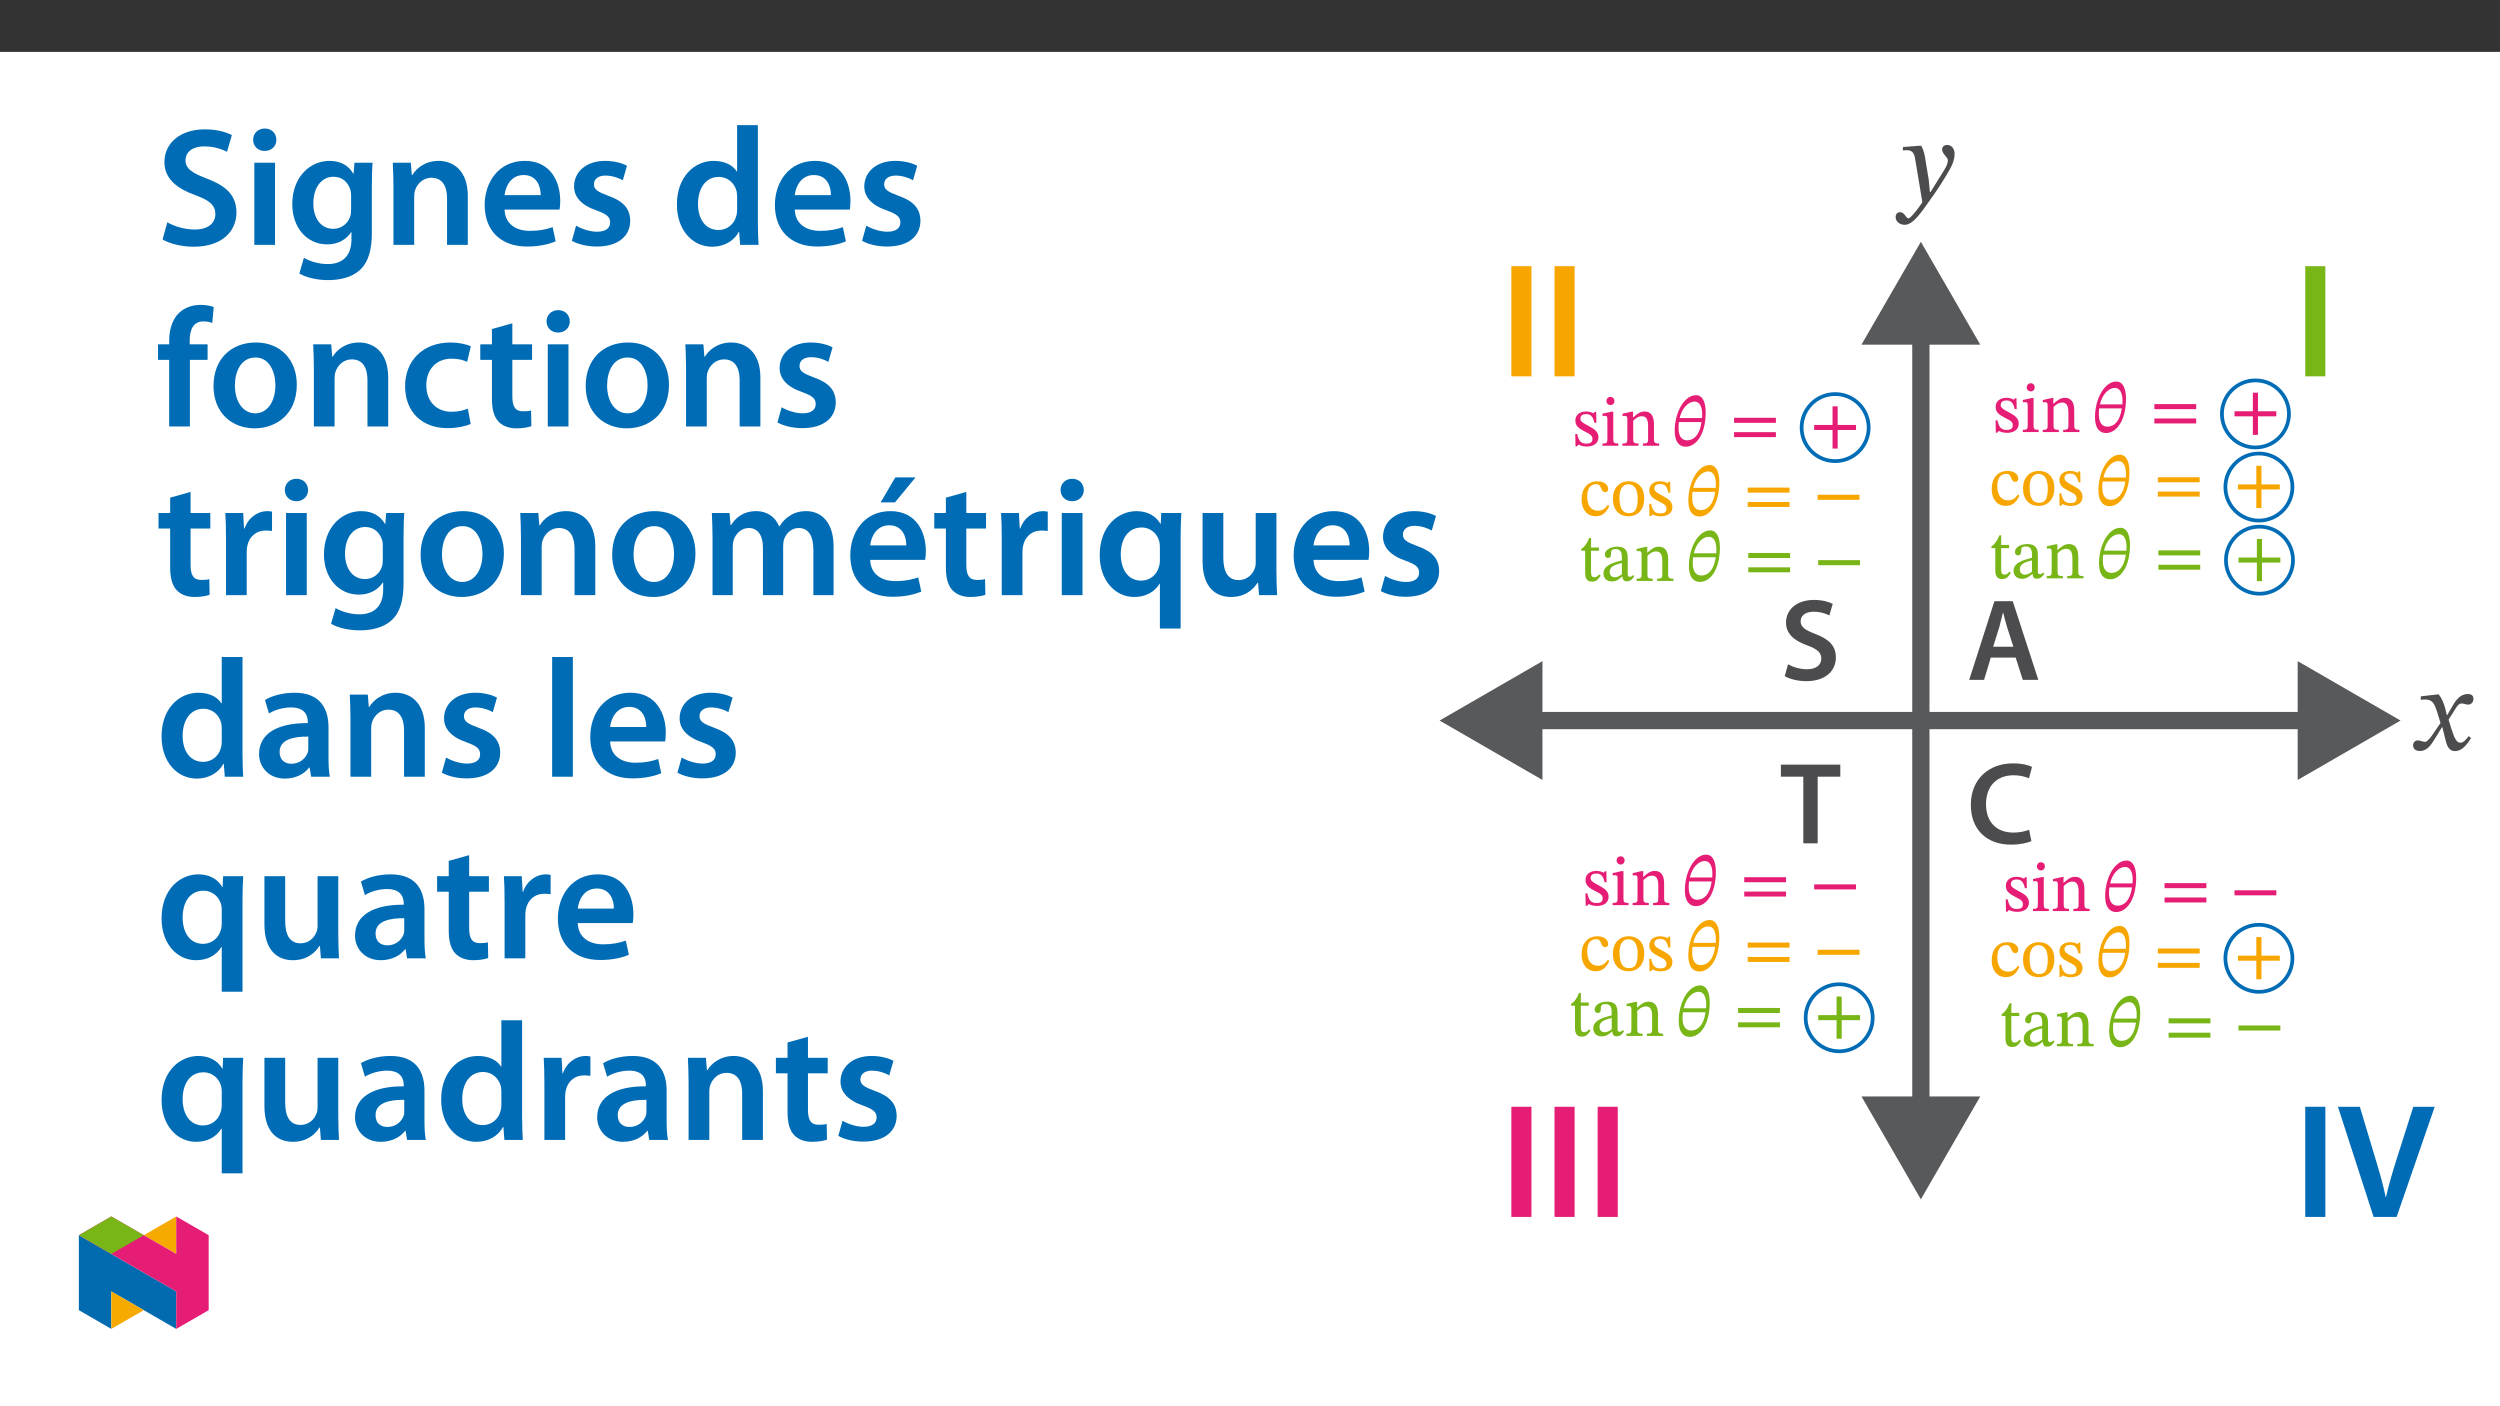 ﻿<?xml version="1.0" encoding="utf-8"?>
<svg xmlns="http://www.w3.org/2000/svg" xmlns:xlink="http://www.w3.org/1999/xlink" viewBox="0 0 960 540" version="1.1">
  <rect x="0" y="0" width="960" height="540" fill="#333333" stroke="none"/>
  <defs>
    <g>
      <symbol overflow="visible" id="glyph0-0">
        <path style="stroke:none;" d="M 8.609 -4.625 L 8.609 -5.062 C 8.609 -7.984 12.938 -10.094 12.938 -14.047 C 12.938 -16.844 10.594 -18.109 7.969 -18.109 C 5.25 -18.109 3.359 -16.516 3.359 -14.344 C 3.359 -13.078 3.906 -12.406 4.766 -12.406 C 5.406 -12.406 5.969 -12.812 5.969 -13.641 C 5.969 -14.656 5.406 -14.688 5.406 -15.578 C 5.406 -16.406 6.141 -16.984 7.719 -16.984 C 9.438 -16.984 10.5 -16.094 10.5 -13.969 C 10.5 -9.828 7.5 -8.828 7.5 -5.328 L 7.5 -4.578 L 8.609 -4.578 Z M 9.625 -1.344 C 9.625 -2.172 9.062 -2.984 8.125 -2.984 C 7.125 -2.984 6.516 -2.203 6.516 -1.344 C 6.516 -0.453 7.047 0.219 8.094 0.219 C 9.062 0.219 9.625 -0.484 9.625 -1.344 Z M 16.016 4.5 L 16.016 -21.234 L 0.234 -21.234 L 0.234 4.547 L 16.016 4.547 Z M 14.609 3.016 L 1.641 3.016 L 1.641 -19.75 L 14.578 -19.75 L 14.578 3.016 Z M 14.609 3.016 " />
      </symbol>
      <symbol overflow="visible" id="glyph0-1">
        <path style="stroke:none;" d="M 1.016 -4.469 L 1.109 0.219 L 1.672 0.219 L 2.234 -0.406 L 2.312 -0.406 C 3.016 -0.109 3.828 0.297 5.375 0.297 C 7.797 0.297 9.906 -0.719 9.906 -3.25 C 9.906 -5.25 8.578 -6.297 6.141 -7.594 C 3.875 -8.75 2.984 -9.359 2.984 -10.406 C 2.984 -11.625 3.922 -12.141 5.172 -12.141 C 6.812 -12.141 7.781 -11.406 8.375 -8.797 L 9.125 -8.797 L 9.047 -13.016 L 8.5 -13.016 L 8.047 -12.453 L 8.016 -12.453 C 7.344 -12.781 6.531 -13.156 5.188 -13.156 C 2.875 -13.156 1.047 -11.922 1.047 -9.719 C 1.047 -7.719 2.156 -6.734 4.594 -5.484 L 4.625 -5.484 C 7.125 -4.25 7.609 -3.797 7.609 -2.531 C 7.609 -1.266 6.672 -0.812 5.328 -0.812 C 3.344 -0.812 2.312 -1.688 1.75 -4.516 L 1.016 -4.516 Z M 1.016 -4.469 " />
      </symbol>
      <symbol overflow="visible" id="glyph0-2">
        <path style="stroke:none;" d="M 3.906 -18.75 C 2.953 -18.75 2.344 -18 2.344 -17.188 C 2.344 -16.359 2.984 -15.609 3.906 -15.609 C 4.844 -15.609 5.438 -16.359 5.438 -17.188 C 5.438 -18 4.844 -18.75 3.906 -18.75 Z M 6.922 -0.859 C 5.109 -0.859 4.984 -1.203 4.984 -2.766 L 4.984 -13.078 L 4.281 -13.078 L 0.859 -12.328 L 0.859 -11.484 L 0.891 -11.438 C 0.891 -11.438 1.188 -11.484 1.562 -11.484 C 2.344 -11.484 2.719 -11.438 2.719 -10.281 L 2.719 -2.766 C 2.719 -1.234 2.656 -0.859 0.828 -0.859 L 0.828 0 L 6.922 0 Z M 6.922 -0.859 " />
      </symbol>
      <symbol overflow="visible" id="glyph0-3">
        <path style="stroke:none;" d="M 12.938 -8.312 C 12.938 -11.406 11.781 -13.156 9.344 -13.156 C 7.641 -13.156 6.438 -12.188 5 -10.891 L 4.891 -10.891 L 4.922 -13.078 L 4.312 -13.078 L 0.859 -12.297 L 0.859 -11.469 L 0.891 -11.406 C 0.891 -11.406 1.156 -11.469 1.609 -11.469 C 2.344 -11.469 2.719 -11.297 2.719 -10.328 L 2.719 -2.766 C 2.719 -1.266 2.656 -0.859 0.828 -0.859 L 0.828 0 L 7.016 0 L 7.016 -0.859 C 5.078 -0.859 4.984 -1.266 4.984 -2.766 L 4.984 -9.625 C 5.781 -10.359 6.781 -11.328 8.234 -11.328 C 9.438 -11.328 10.688 -10.875 10.688 -7.641 L 10.688 -2.766 C 10.688 -1.266 10.625 -0.859 8.688 -0.859 L 8.688 0 L 14.938 0 L 14.938 -0.859 C 13.125 -0.859 12.938 -1.266 12.938 -2.766 Z M 12.938 -8.312 " />
      </symbol>
      <symbol overflow="visible" id="glyph0-4">
        <path style="stroke:none;" d="M 10.953 -4.094 C 9.734 -2.531 8.859 -1.859 7.109 -1.859 C 4.328 -1.859 3.016 -4.109 3.016 -7.406 C 3.016 -10.5 4.328 -12.047 6.516 -12.047 C 8.828 -12.047 7.938 -8.984 9.922 -8.984 C 10.688 -8.984 11.062 -9.469 11.062 -10.25 C 11.062 -11.812 9.5 -13.156 6.969 -13.156 C 3.094 -13.156 0.859 -10.359 0.859 -6.141 C 0.859 -2.391 2.906 0.266 6.266 0.266 C 9.141 0.266 10.469 -1.484 11.516 -3.688 Z M 10.953 -4.094 " />
      </symbol>
      <symbol overflow="visible" id="glyph0-5">
        <path style="stroke:none;" d="M 6.938 -13.156 C 3.312 -13.156 0.891 -10.469 0.891 -6.562 C 0.891 -2.203 3.172 0.266 6.938 0.266 C 10.438 0.266 12.922 -2.156 12.922 -6.672 C 12.922 -10.656 10.625 -13.156 6.938 -13.156 Z M 6.828 -12.031 C 9.234 -12.031 10.406 -9.844 10.406 -6.531 C 10.406 -2.156 9.25 -0.922 7.047 -0.922 C 4.734 -0.891 3.422 -2.641 3.422 -6.922 C 3.422 -10.359 4.797 -12.031 6.828 -12.031 Z M 6.828 -12.031 " />
      </symbol>
      <symbol overflow="visible" id="glyph0-6">
        <path style="stroke:none;" d="M 7.859 -2.531 C 7.188 -1.781 6.859 -1.422 6 -1.422 C 4.953 -1.422 4.703 -2.016 4.703 -3.922 L 4.703 -11.594 L 7.75 -11.594 L 7.75 -12.828 L 4.703 -12.828 L 4.734 -16.516 L 4.031 -16.516 C 3.047 -14.172 2.234 -13.109 0.969 -12.297 L 0.969 -11.594 L 2.453 -11.594 L 2.453 -3.172 C 2.453 -0.75 3.25 0.266 5.062 0.266 C 6.781 0.266 7.344 -0.531 8.422 -2.047 Z M 7.859 -2.531 " />
      </symbol>
      <symbol overflow="visible" id="glyph0-7">
        <path style="stroke:none;" d="M 8.266 -1.719 C 8.422 -0.531 8.719 0.141 9.906 0.141 C 11.281 0.141 11.922 -0.438 12.828 -1.781 L 12.375 -2.266 C 12 -1.859 11.656 -1.594 11.141 -1.594 C 10.578 -1.594 10.328 -1.75 10.328 -2.859 L 10.328 -8.953 C 10.328 -11.766 9.234 -13.156 6.297 -13.156 C 3.359 -13.156 1.531 -11.656 1.531 -10.141 C 1.531 -9.25 2.156 -8.797 2.688 -8.797 C 3.438 -8.797 3.875 -9.25 3.875 -10.094 C 3.875 -11.703 4.141 -12.219 5.672 -12.219 C 7.297 -12.219 8.078 -11.375 8.078 -9.047 L 8.078 -7.906 C 5.781 -7.188 1 -6.438 1 -2.875 C 1 -1.156 2.156 0.188 4.219 0.188 C 5.953 0.188 6.922 -0.562 8.156 -1.672 L 8.266 -1.672 Z M 8.078 -2.578 C 7.156 -1.828 6.219 -1.406 5.328 -1.406 C 4.172 -1.406 3.391 -2.172 3.391 -3.531 C 3.391 -5.625 5.656 -6.297 8.078 -6.891 L 8.078 -2.562 Z M 8.078 -2.578 " />
      </symbol>
      <symbol overflow="visible" id="glyph1-0">
        <path style="stroke:none;" d="M 8.609 -4.625 L 8.609 -5.062 C 8.609 -7.984 12.938 -10.094 12.938 -14.047 C 12.938 -16.844 10.594 -18.109 7.969 -18.109 C 5.25 -18.109 3.359 -16.516 3.359 -14.344 C 3.359 -13.078 3.906 -12.406 4.766 -12.406 C 5.406 -12.406 5.969 -12.812 5.969 -13.641 C 5.969 -14.656 5.406 -14.688 5.406 -15.578 C 5.406 -16.406 6.141 -16.984 7.719 -16.984 C 9.438 -16.984 10.5 -16.094 10.5 -13.969 C 10.5 -9.828 7.5 -8.828 7.5 -5.328 L 7.5 -4.578 L 8.609 -4.578 Z M 9.625 -1.344 C 9.625 -2.172 9.062 -2.984 8.125 -2.984 C 7.125 -2.984 6.516 -2.203 6.516 -1.344 C 6.516 -0.453 7.047 0.219 8.094 0.219 C 9.062 0.219 9.625 -0.484 9.625 -1.344 Z M 16.016 4.5 L 16.016 -21.234 L 0.234 -21.234 L 0.234 4.547 L 16.016 4.547 Z M 14.609 3.016 L 1.641 3.016 L 1.641 -19.75 L 14.578 -19.75 L 14.578 3.016 Z M 14.609 3.016 " />
      </symbol>
      <symbol overflow="visible" id="glyph1-1">
        <path style="stroke:none;" d="M 12.828 -12.812 C 12.828 -16.703 11.656 -19.406 9.094 -19.406 C 4.703 -19.406 0.922 -13.016 0.922 -5.656 C 0.922 -1.484 2.719 0.375 5.109 0.375 C 9.312 0.375 12.828 -4.625 12.828 -12.812 Z M 5.656 -2.078 C 4.219 -2.078 2.391 -2.984 2.391 -6.781 C 2.391 -7.484 2.453 -8.469 2.531 -9.094 L 11.219 -9.094 C 10.516 -4.062 8.234 -2.078 5.656 -2.078 Z M 8.562 -16.953 C 10.656 -16.953 11.484 -14.688 11.484 -12.156 C 11.484 -11.672 11.469 -11.078 11.438 -10.625 L 2.828 -10.625 C 3.734 -14.609 6.266 -16.953 8.562 -16.953 Z M 8.562 -16.953 " />
      </symbol>
      <symbol overflow="visible" id="glyph1-2">
        <path style="stroke:none;" d="M 17.703 -8.859 L 17.703 -10.734 L 1.641 -10.734 L 1.641 -8.797 L 17.703 -8.797 Z M 17.703 -3.359 L 17.703 -5.219 L 1.641 -5.219 L 1.641 -3.312 L 17.703 -3.312 Z M 17.703 -3.359 " />
      </symbol>
      <symbol overflow="visible" id="glyph1-3">
        <path style="stroke:none;" d="M 17.703 -6.109 L 17.703 -7.984 L 10.656 -7.984 L 10.656 -15.125 L 8.688 -15.125 L 8.688 -7.984 L 1.641 -7.984 L 1.641 -6.047 L 8.688 -6.047 L 8.688 1.078 L 10.656 1.078 L 10.656 -6.047 L 17.703 -6.047 Z M 17.703 -6.109 " />
      </symbol>
      <symbol overflow="visible" id="glyph1-4">
        <path style="stroke:none;" d="M 17.703 -6.109 L 17.703 -7.984 L 1.641 -7.984 L 1.641 -6.047 L 17.703 -6.047 Z M 17.703 -6.109 " />
      </symbol>
      <symbol overflow="visible" id="glyph2-0">
        <path style="stroke:none;" d="M 14.344 -7.625 L 14.344 -8.344 C 14.344 -13.219 21.562 -16.719 21.562 -23.312 C 21.562 -27.969 17.656 -29.984 13.266 -29.984 C 8.734 -29.984 5.641 -27.438 5.641 -23.797 C 5.641 -21.703 6.5 -20.672 7.938 -20.672 C 9.016 -20.672 9.953 -21.25 9.953 -22.641 C 9.953 -24.344 9.016 -24.391 9.016 -25.859 C 9.016 -27.25 10.219 -28.281 12.859 -28.281 C 15.734 -28.281 17.531 -26.719 17.531 -23.172 C 17.531 -16.266 12.547 -14.609 12.547 -8.781 L 12.547 -7.625 Z M 16.047 -2.156 C 16.047 -3.547 15.109 -4.797 13.531 -4.797 C 11.875 -4.797 10.891 -3.594 10.891 -2.156 C 10.891 -0.672 11.75 0.359 13.5 0.359 C 15.109 0.359 16.047 -0.719 16.047 -2.156 Z M 26.672 7.578 L 26.672 -35.188 L 0.453 -35.188 L 0.453 7.578 Z M 24.344 5.203 L 2.734 5.203 L 2.734 -32.906 L 24.344 -32.906 Z M 24.344 5.203 " />
      </symbol>
      <symbol overflow="visible" id="glyph2-1">
        <path style="stroke:none;" d="M 11.25 -14.562 C 10.719 -18.156 10.406 -19.594 9.406 -21.297 L 8.734 -21.297 L 2.375 -20.797 L 2.375 -19.5 C 2.375 -19.5 3.312 -19.594 3.938 -19.594 C 6.672 -19.594 6.906 -17.391 7.219 -15.375 L 9.859 0.406 C 8.609 2.328 5.375 6.594 4.531 6.594 C 3.547 6.594 3.047 4.219 1.344 4.219 C 0.312 4.219 -0.406 4.797 -0.406 6.141 C -0.406 7.797 1.172 9.062 3.047 9.062 C 6.453 9.062 9.594 3.984 12.953 -0.672 C 15.281 -3.906 17.844 -7.75 20.266 -12.016 C 21.703 -14.438 22.234 -16.453 22.234 -18.203 C 22.234 -20.125 21.062 -21.609 19.406 -21.609 C 18.109 -21.609 17.438 -20.797 17.438 -19.859 C 17.438 -18.156 19.641 -16.906 19.641 -15.734 C 19.641 -14.656 19.234 -13.578 18.156 -11.828 L 13 -3.547 L 12.734 -3.547 L 12.328 -8.031 Z M 11.25 -14.562 " />
      </symbol>
      <symbol overflow="visible" id="glyph2-2">
        <path style="stroke:none;" d="M 14.125 -13.359 L 13.984 -13.359 L 13.453 -15.641 C 12.828 -18.062 11.969 -20.031 10.891 -21.297 L 10.219 -21.297 L 3.984 -20.578 L 3.984 -19.234 C 3.984 -19.234 4.656 -19.359 5.375 -19.359 C 8.344 -19.406 9.094 -18.203 10.312 -14.438 L 11.562 -10.359 L 8.344 -5.641 C 6.594 -3.141 5.781 -3.094 5.609 -3.094 C 4.844 -3.094 3.766 -3.672 2.781 -3.672 C 1.703 -3.672 1.031 -2.688 1.031 -1.797 C 1.031 -0.672 1.703 0.406 3.625 0.406 C 6.328 0.406 7.797 -1.703 9.234 -4.031 L 12.109 -8.703 L 12.281 -8.703 L 13.406 -4.172 C 14.031 -1.25 15.016 0.453 17.078 0.453 C 20.125 0.453 22.016 -2.594 23.312 -4.578 L 22.375 -5.297 C 21.156 -3.672 20.312 -2.781 19.141 -2.781 C 17.75 -2.781 16.859 -4.438 15.594 -8.562 L 14.656 -11.609 L 17.391 -15.953 C 18.156 -17.219 18.781 -17.844 19.812 -17.844 C 20.391 -17.844 21.422 -17.391 22.141 -17.391 C 23.359 -17.391 24.203 -18.422 24.203 -19.5 C 24.203 -20.75 23.672 -21.469 21.969 -21.469 C 19.328 -21.469 17.531 -19.281 16.312 -17.125 Z M 14.125 -13.359 " />
      </symbol>
      <symbol overflow="visible" id="glyph3-0">
        <path style="stroke:none;" d="M 0 0 L 22.422 0 L 22.422 -31.375 L 0 -31.375 Z M 11.203 -17.703 L 3.594 -29.141 L 18.828 -29.141 Z M 12.547 -15.688 L 20.172 -27.125 L 20.172 -4.266 Z M 3.594 -2.234 L 11.203 -13.672 L 18.828 -2.234 Z M 2.234 -27.125 L 9.859 -15.688 L 2.234 -4.266 Z M 2.234 -27.125 " />
      </symbol>
      <symbol overflow="visible" id="glyph3-1">
        <path style="stroke:none;" d="M 1.844 -1.438 C 3.5 -0.406 6.812 0.5 10.047 0.5 C 17.797 0.5 21.469 -3.719 21.469 -8.609 C 21.469 -12.953 18.969 -15.594 13.719 -17.578 C 9.688 -19.141 7.938 -20.219 7.938 -22.547 C 7.938 -24.344 9.406 -26.172 12.906 -26.172 C 15.734 -26.172 17.844 -25.328 18.969 -24.75 L 20.266 -29.188 C 18.688 -29.984 16.312 -30.703 13.047 -30.703 C 6.453 -30.703 2.328 -26.984 2.328 -22.016 C 2.328 -17.656 5.516 -15.016 10.531 -13.219 C 14.344 -11.828 15.875 -10.484 15.875 -8.203 C 15.875 -5.734 13.891 -4.078 10.406 -4.078 C 7.578 -4.078 4.844 -4.969 3.094 -6 Z M 1.844 -1.438 " />
      </symbol>
      <symbol overflow="visible" id="glyph3-2">
        <path style="stroke:none;" d="M 8.969 0 L 14.484 0 L 14.484 -25.594 L 23.172 -25.594 L 23.172 -30.219 L 0.359 -30.219 L 0.359 -25.594 L 8.969 -25.594 Z M 8.969 0 " />
      </symbol>
      <symbol overflow="visible" id="glyph3-3">
        <path style="stroke:none;" d="M 23.938 -5.203 C 22.453 -4.578 20.125 -4.125 17.938 -4.125 C 11.25 -4.125 7.391 -8.344 7.391 -15.016 C 7.391 -22.281 11.828 -26.141 17.969 -26.141 C 20.438 -26.141 22.453 -25.594 23.891 -24.969 L 25.062 -29.359 C 23.938 -29.938 21.391 -30.703 17.75 -30.703 C 8.516 -30.703 1.562 -24.703 1.562 -14.75 C 1.562 -5.516 7.391 0.5 16.984 0.5 C 20.672 0.5 23.531 -0.219 24.828 -0.859 Z M 23.938 -5.203 " />
      </symbol>
      <symbol overflow="visible" id="glyph3-4">
        <path style="stroke:none;" d="M 18.781 -8.562 L 21.516 0 L 27.484 0 L 17.656 -30.219 L 10.625 -30.219 L 0.938 0 L 6.641 0 L 9.234 -8.562 Z M 10.125 -12.734 L 12.469 -20.172 C 12.953 -21.969 13.453 -24.078 13.891 -25.828 L 13.984 -25.828 C 14.438 -24.078 14.922 -22.016 15.516 -20.172 L 17.891 -12.734 Z M 10.125 -12.734 " />
      </symbol>
      <symbol overflow="visible" id="glyph4-0">
        <path style="stroke:none;" d="M 0 0 L 31.375 0 L 31.375 -43.938 L 0 -43.938 Z M 15.688 -24.797 L 5.016 -40.797 L 26.359 -40.797 Z M 17.578 -21.969 L 28.25 -37.969 L 28.25 -5.969 Z M 5.016 -3.141 L 15.688 -19.141 L 26.359 -3.141 Z M 3.141 -37.969 L 13.812 -21.969 L 3.141 -5.969 Z M 3.141 -37.969 " />
      </symbol>
      <symbol overflow="visible" id="glyph4-1">
        <path style="stroke:none;" d="M 4.453 -42.297 L 4.453 0 L 12.172 0 L 12.172 -42.297 Z M 4.453 -42.297 " />
      </symbol>
      <symbol overflow="visible" id="glyph4-2">
        <path style="stroke:none;" d="M 22.969 0 L 37.594 -42.297 L 29.375 -42.297 L 23.219 -22.969 C 21.594 -17.828 20.016 -12.672 18.891 -7.656 L 18.766 -7.656 C 17.703 -12.797 16.25 -17.703 14.625 -23.031 L 8.844 -42.297 L 0.438 -42.297 L 14.125 0 Z M 22.969 0 " />
      </symbol>
      <symbol overflow="visible" id="glyph5-0">
        <path style="stroke:none;" d="M 0 0 L 32.375 0 L 32.375 -45.328 L 0 -45.328 Z M 16.188 -25.578 L 5.188 -42.094 L 27.188 -42.094 Z M 18.125 -22.656 L 29.141 -39.172 L 29.141 -6.156 Z M 5.188 -3.234 L 16.188 -19.75 L 27.188 -3.234 Z M 3.234 -39.172 L 14.25 -22.656 L 3.234 -6.156 Z M 3.234 -39.172 " />
      </symbol>
      <symbol overflow="visible" id="glyph5-1">
        <path style="stroke:none;" d="M 2.656 -2.078 C 5.047 -0.578 9.844 0.719 14.5 0.719 C 25.703 0.719 31.016 -5.375 31.016 -12.438 C 31.016 -18.719 27.391 -22.531 19.812 -25.375 C 13.984 -27.641 11.453 -29.203 11.453 -32.562 C 11.453 -35.156 13.594 -37.812 18.641 -37.812 C 22.734 -37.812 25.766 -36.578 27.391 -35.734 L 29.266 -42.156 C 27 -43.312 23.562 -44.359 18.844 -44.359 C 9.328 -44.359 3.359 -38.984 3.359 -31.797 C 3.359 -25.516 7.969 -21.688 15.219 -19.094 C 20.719 -17.094 22.922 -15.156 22.922 -11.844 C 22.922 -8.281 20.078 -5.891 15.016 -5.891 C 10.938 -5.891 7 -7.188 4.469 -8.672 Z M 2.656 -2.078 " />
      </symbol>
      <symbol overflow="visible" id="glyph5-2">
        <path style="stroke:none;" d="M 12.234 0 L 12.234 -31.531 L 4.281 -31.531 L 4.281 0 Z M 8.281 -44.672 C 5.641 -44.672 3.812 -42.797 3.812 -40.344 C 3.812 -38.016 5.562 -36.062 8.219 -36.062 C 11 -36.062 12.75 -38.016 12.75 -40.344 C 12.688 -42.797 11 -44.672 8.281 -44.672 Z M 8.281 -44.672 " />
      </symbol>
      <symbol overflow="visible" id="glyph5-3">
        <path style="stroke:none;" d="M 32.828 -22.469 C 32.828 -26.812 32.953 -29.391 33.094 -31.531 L 26.156 -31.531 L 25.828 -27.328 L 25.703 -27.328 C 24.219 -29.922 21.438 -32.25 16.578 -32.25 C 9 -32.25 2.266 -25.969 2.266 -15.609 C 2.266 -6.672 7.828 -0.188 15.672 -0.188 C 19.875 -0.188 23.047 -2.078 24.859 -4.859 L 25 -4.859 L 25 -2.141 C 25 4.656 21.109 7.375 15.922 7.375 C 12.109 7.375 8.734 6.156 6.734 4.984 L 4.984 11 C 7.703 12.625 11.984 13.531 16 13.531 C 20.328 13.531 24.922 12.625 28.172 9.719 C 31.469 6.734 32.828 2 32.828 -4.594 Z M 24.859 -13.797 C 24.859 -12.891 24.797 -11.781 24.547 -11 C 23.641 -8.094 21.047 -6.156 18.062 -6.156 C 13.078 -6.156 10.359 -10.484 10.359 -15.859 C 10.359 -22.281 13.656 -26.156 18.125 -26.156 C 21.5 -26.156 23.766 -23.953 24.609 -21.047 C 24.797 -20.391 24.859 -19.688 24.859 -18.906 Z M 24.859 -13.797 " />
      </symbol>
      <symbol overflow="visible" id="glyph5-4">
        <path style="stroke:none;" d="M 4.281 0 L 12.234 0 L 12.234 -18.578 C 12.234 -19.484 12.375 -20.469 12.625 -21.109 C 13.469 -23.5 15.672 -25.766 18.844 -25.766 C 23.188 -25.766 24.859 -22.344 24.859 -17.812 L 24.859 0 L 32.828 0 L 32.828 -18.719 C 32.828 -28.688 27.125 -32.25 21.625 -32.25 C 16.375 -32.25 12.953 -29.266 11.531 -26.812 L 11.328 -26.812 L 10.938 -31.531 L 4.016 -31.531 C 4.141 -28.812 4.281 -25.766 4.281 -22.141 Z M 4.281 0 " />
      </symbol>
      <symbol overflow="visible" id="glyph5-5">
        <path style="stroke:none;" d="M 31.016 -13.531 C 31.141 -14.25 31.281 -15.406 31.281 -16.906 C 31.281 -23.828 27.906 -32.25 17.672 -32.25 C 7.578 -32.25 2.266 -24.016 2.266 -15.281 C 2.266 -5.641 8.281 0.641 18.516 0.641 C 23.047 0.641 26.812 -0.188 29.531 -1.359 L 28.359 -6.797 C 25.906 -5.953 23.312 -5.375 19.625 -5.375 C 14.5 -5.375 10.094 -7.828 9.906 -13.531 Z M 9.906 -19.094 C 10.234 -22.344 12.297 -26.812 17.219 -26.812 C 22.531 -26.812 23.828 -22.016 23.766 -19.094 Z M 9.906 -19.094 " />
      </symbol>
      <symbol overflow="visible" id="glyph5-6">
        <path style="stroke:none;" d="M 2.328 -1.547 C 4.656 -0.266 8.094 0.641 11.906 0.641 C 20.266 0.641 24.734 -3.5 24.734 -9.266 C 24.672 -13.922 22.078 -16.828 16.312 -18.844 C 12.297 -20.328 10.812 -21.234 10.812 -23.25 C 10.812 -25.188 12.375 -26.609 15.219 -26.609 C 18 -26.609 20.594 -25.578 21.891 -24.797 L 23.5 -30.375 C 21.625 -31.406 18.578 -32.25 15.094 -32.25 C 7.766 -32.25 3.172 -27.969 3.172 -22.406 C 3.172 -18.641 5.703 -15.281 11.844 -13.203 C 15.734 -11.781 17.031 -10.75 17.031 -8.609 C 17.031 -6.547 15.469 -5.047 11.984 -5.047 C 9.125 -5.047 5.703 -6.281 3.953 -7.375 Z M 2.328 -1.547 " />
      </symbol>
      <symbol overflow="visible" id="glyph5-7">
        <path style="stroke:none;" d="M 25.375 -45.969 L 25.375 -28.172 L 25.25 -28.172 C 23.828 -30.5 20.719 -32.25 16.375 -32.25 C 8.812 -32.25 2.203 -25.969 2.266 -15.406 C 2.266 -5.703 8.219 0.719 15.797 0.719 C 20.328 0.719 24.156 -1.484 26.031 -4.984 L 26.156 -4.984 L 26.547 0 L 33.609 0 C 33.469 -2.141 33.344 -5.641 33.344 -8.875 L 33.344 -45.969 Z M 25.375 -13.656 C 25.375 -12.828 25.312 -12.047 25.125 -11.328 C 24.344 -7.906 21.5 -5.703 18.266 -5.703 C 13.203 -5.703 10.359 -9.906 10.359 -15.734 C 10.359 -21.562 13.203 -26.094 18.328 -26.094 C 21.953 -26.094 24.469 -23.562 25.188 -20.531 C 25.312 -19.875 25.375 -19.031 25.375 -18.391 Z M 25.375 -13.656 " />
      </symbol>
      <symbol overflow="visible" id="glyph5-8">
        <path style="stroke:none;" d="M 13.141 0 L 13.141 -25.578 L 19.938 -25.578 L 19.938 -31.531 L 13.078 -31.531 L 13.078 -33.156 C 13.078 -37.031 14.375 -40.344 18.328 -40.344 C 19.812 -40.344 20.844 -40.078 21.75 -39.75 L 22.281 -45.906 C 21.047 -46.297 19.359 -46.688 17.219 -46.688 C 14.438 -46.688 11.328 -45.844 9 -43.641 C 6.281 -41.047 5.188 -36.969 5.188 -32.891 L 5.188 -31.531 L 0.906 -31.531 L 0.906 -25.578 L 5.188 -25.578 L 5.188 0 Z M 13.141 0 " />
      </symbol>
      <symbol overflow="visible" id="glyph5-9">
        <path style="stroke:none;" d="M 18.578 -32.25 C 9.062 -32.25 2.266 -25.906 2.266 -15.547 C 2.266 -5.375 9.188 0.719 18.062 0.719 C 26.094 0.719 34.25 -4.469 34.25 -16.062 C 34.25 -25.641 27.969 -32.25 18.578 -32.25 Z M 18.391 -26.484 C 23.828 -26.484 26.031 -20.781 26.031 -15.859 C 26.031 -9.453 22.859 -5.047 18.328 -5.047 C 13.531 -5.047 10.484 -9.641 10.484 -15.734 C 10.484 -20.984 12.75 -26.484 18.391 -26.484 Z M 18.391 -26.484 " />
      </symbol>
      <symbol overflow="visible" id="glyph5-10">
        <path style="stroke:none;" d="M 26.359 -6.859 C 24.797 -6.219 22.797 -5.641 20.078 -5.641 C 14.641 -5.641 10.422 -9.328 10.422 -15.797 C 10.359 -21.562 13.984 -26.031 20.078 -26.031 C 22.922 -26.031 24.797 -25.453 26.094 -24.797 L 27.516 -30.828 C 25.703 -31.594 22.734 -32.25 19.812 -32.25 C 8.734 -32.25 2.266 -24.922 2.266 -15.469 C 2.266 -5.703 8.672 0.641 18.516 0.641 C 22.469 0.641 25.766 -0.188 27.453 -0.969 Z M 26.359 -6.859 " />
      </symbol>
      <symbol overflow="visible" id="glyph5-11">
        <path style="stroke:none;" d="M 5.562 -37.422 L 5.562 -31.531 L 1.094 -31.531 L 1.094 -25.578 L 5.562 -25.578 L 5.562 -10.75 C 5.562 -6.609 6.344 -3.688 8.094 -1.875 C 9.578 -0.266 11.984 0.719 14.953 0.719 C 17.422 0.719 19.547 0.328 20.719 -0.125 L 20.594 -6.156 C 19.688 -5.891 18.906 -5.828 17.484 -5.828 C 14.438 -5.828 13.406 -7.766 13.406 -11.656 L 13.406 -25.578 L 20.984 -25.578 L 20.984 -31.531 L 13.406 -31.531 L 13.406 -39.625 Z M 5.562 -37.422 " />
      </symbol>
      <symbol overflow="visible" id="glyph5-12">
        <path style="stroke:none;" d="M 4.281 0 L 12.234 0 L 12.234 -16.375 C 12.234 -17.219 12.297 -18.062 12.438 -18.781 C 13.141 -22.406 15.797 -24.797 19.547 -24.797 C 20.531 -24.797 21.234 -24.734 21.953 -24.609 L 21.953 -32.047 C 21.297 -32.188 20.844 -32.25 20.078 -32.25 C 16.641 -32.25 12.953 -29.984 11.391 -25.578 L 11.203 -25.578 L 10.875 -31.531 L 4.016 -31.531 C 4.203 -28.75 4.281 -25.641 4.281 -21.375 Z M 4.281 0 " />
      </symbol>
      <symbol overflow="visible" id="glyph5-13">
        <path style="stroke:none;" d="M 4.281 0 L 12.047 0 L 12.047 -18.641 C 12.047 -19.547 12.172 -20.469 12.438 -21.297 C 13.203 -23.438 15.219 -25.766 18.188 -25.766 C 21.891 -25.766 23.641 -22.656 23.641 -18.266 L 23.641 0 L 31.406 0 L 31.406 -18.906 C 31.406 -19.812 31.531 -20.844 31.797 -21.562 C 32.641 -23.828 34.641 -25.766 37.359 -25.766 C 41.188 -25.766 43 -22.656 43 -17.422 L 43 0 L 50.766 0 L 50.766 -18.578 C 50.766 -28.688 45.453 -32.25 40.281 -32.25 C 37.625 -32.25 35.609 -31.594 33.797 -30.375 C 32.375 -29.469 31.078 -28.172 29.984 -26.422 L 29.844 -26.422 C 28.484 -29.922 25.25 -32.25 21.109 -32.25 C 15.734 -32.25 12.891 -29.328 11.391 -26.875 L 11.203 -26.875 L 10.812 -31.531 L 4.016 -31.531 C 4.141 -28.812 4.281 -25.766 4.281 -22.141 Z M 4.281 0 " />
      </symbol>
      <symbol overflow="visible" id="glyph5-14">
        <path style="stroke:none;" d="M 31.016 -13.531 C 31.141 -14.25 31.281 -15.406 31.281 -16.906 C 31.281 -23.828 27.906 -32.25 17.672 -32.25 C 7.578 -32.25 2.266 -24.016 2.266 -15.281 C 2.266 -5.641 8.281 0.641 18.516 0.641 C 23.047 0.641 26.812 -0.188 29.531 -1.359 L 28.359 -6.797 C 25.906 -5.953 23.312 -5.375 19.625 -5.375 C 14.5 -5.375 10.094 -7.828 9.906 -13.531 Z M 9.906 -19.094 C 10.234 -22.344 12.297 -26.812 17.219 -26.812 C 22.531 -26.812 23.828 -22.016 23.766 -19.094 Z M 19.547 -45.203 L 13.922 -35.609 L 19.422 -35.609 L 27.328 -45.203 Z M 19.547 -45.203 " />
      </symbol>
      <symbol overflow="visible" id="glyph5-15">
        <path style="stroke:none;" d="M 25.375 12.828 L 33.344 12.828 L 33.344 -22.406 C 33.344 -25.703 33.469 -28.688 33.609 -31.531 L 25.906 -31.531 L 25.703 -27.328 L 25.578 -27.391 C 23.891 -30.297 20.781 -32.25 16.375 -32.25 C 9.641 -32.25 2.266 -26.812 2.266 -15.281 C 2.266 -5.438 8.359 0.719 15.469 0.719 C 20.078 0.719 23.375 -1.297 25.25 -4.344 L 25.375 -4.344 Z M 25.375 -13.281 C 25.375 -12.5 25.25 -11.531 25 -10.812 C 24.094 -7.641 21.438 -5.562 18.188 -5.562 C 13.141 -5.562 10.359 -9.906 10.359 -15.672 C 10.359 -21.625 13.203 -25.969 18.391 -25.969 C 21.953 -25.969 24.469 -23.438 25.188 -20.469 C 25.312 -19.875 25.375 -19.172 25.375 -18.516 Z M 25.375 -13.281 " />
      </symbol>
      <symbol overflow="visible" id="glyph5-16">
        <path style="stroke:none;" d="M 32.5 -31.531 L 24.547 -31.531 L 24.547 -12.5 C 24.547 -11.594 24.406 -10.688 24.094 -10.031 C 23.312 -7.969 21.234 -5.766 18 -5.766 C 13.797 -5.766 12.109 -9.125 12.109 -14.375 L 12.109 -31.531 L 4.141 -31.531 L 4.141 -13.016 C 4.141 -2.719 9.391 0.719 15.094 0.719 C 20.781 0.719 23.891 -2.531 25.25 -4.734 L 25.453 -4.734 L 25.828 0 L 32.766 0 C 32.641 -2.594 32.5 -5.703 32.5 -9.453 Z M 32.5 -31.531 " />
      </symbol>
      <symbol overflow="visible" id="glyph5-17">
        <path style="stroke:none;" d="M 28.75 -18.906 C 28.75 -25.828 25.828 -32.25 15.734 -32.25 C 10.75 -32.25 6.672 -30.891 4.344 -29.469 L 5.891 -24.281 C 8.031 -25.641 11.266 -26.609 14.375 -26.609 C 19.938 -26.609 20.781 -23.188 20.781 -21.109 L 20.781 -20.594 C 9.125 -20.656 2.078 -16.578 2.078 -8.672 C 2.078 -3.891 5.641 0.719 11.984 0.719 C 16.125 0.719 19.422 -1.031 21.297 -3.5 L 21.5 -3.5 L 22.078 0 L 29.266 0 C 28.875 -1.938 28.75 -4.734 28.75 -7.578 Z M 20.984 -11.078 C 20.984 -10.484 20.984 -9.906 20.781 -9.328 C 20 -7.062 17.734 -4.984 14.5 -4.984 C 11.984 -4.984 9.969 -6.406 9.969 -9.516 C 9.969 -14.312 15.344 -15.469 20.984 -15.406 Z M 20.984 -11.078 " />
      </symbol>
      <symbol overflow="visible" id="glyph5-18">
        <path style="stroke:none;" d="M 4.281 0 L 12.234 0 L 12.234 -45.969 L 4.281 -45.969 Z M 4.281 0 " />
      </symbol>
    </g>
    <clipPath id="clip1">
      <path d="M 714 92.848 L 761 92.848 L 761 133 L 714 133 Z M 714 92.848 " />
    </clipPath>
    <clipPath id="clip2">
      <path d="M 714 421 L 761 421 L 761 460.539 L 714 460.539 Z M 714 421 " />
    </clipPath>
    <clipPath id="clip3">
      <path d="M 882 253 L 921.812 253 L 921.812 300 L 882 300 Z M 882 253 " />
    </clipPath>
    <clipPath id="clip4">
      <path d="M 552.793 253 L 593 253 L 593 300 L 552.793 300 Z M 552.793 253 " />
    </clipPath>
    <clipPath id="clip5">
      <path d="M 30.277 474 L 68 474 L 68 510.301 L 30.277 510.301 Z M 30.277 474 " />
    </clipPath>
    <clipPath id="clip6">
      <path d="M 42 495 L 56 495 L 56 510.301 L 42 510.301 Z M 42 495 " />
    </clipPath>
    <clipPath id="clip7">
      <path d="M 55 467.125 L 68 467.125 L 68 482 L 55 482 Z M 55 467.125 " />
    </clipPath>
    <clipPath id="clip8">
      <path d="M 30.277 467.125 L 80.133 467.125 L 80.133 510.301 L 30.277 510.301 Z M 30.277 467.125 " />
    </clipPath>
    <clipPath id="clip9">
      <path d="M 30.277 467.125 L 56 467.125 L 56 482 L 30.277 482 Z M 30.277 467.125 " />
    </clipPath>
  </defs>
  <g id="surface1">
    <path style=" stroke:none;fill-rule:nonzero;fill:rgb(100%,100%,100%);fill-opacity:1;" d="M 0 559.926 L 960 559.926 L 960 19.926 L 0 19.926 Z M 0 559.926 " />
    <path style="fill:none;stroke-width:8.668;stroke-linecap:round;stroke-linejoin:round;stroke:rgb(34.499%,34.9%,35.699%);stroke-opacity:1;stroke-miterlimit:4;" d="M 0.002 0.001 L 0.002 -394.812 " transform="matrix(0.765,0,0,-0.765,737.612,125.68)" />
    <g clip-path="url(#clip1)" clip-rule="nonzero">
      <path style=" stroke:none;fill-rule:nonzero;fill:rgb(34.499%,34.9%,35.699%);fill-opacity:1;" d="M 737.609 92.848 L 714.797 132.355 L 760.426 132.355 Z M 737.609 92.848 " />
    </g>
    <g clip-path="url(#clip2)" clip-rule="nonzero">
      <path style=" stroke:none;fill-rule:nonzero;fill:rgb(34.499%,34.9%,35.699%);fill-opacity:1;" d="M 714.797 421.031 L 737.609 460.539 L 760.426 421.031 Z M 714.797 421.031 " />
    </g>
    <path style="fill:none;stroke-width:8.668;stroke-linecap:round;stroke-linejoin:round;stroke:rgb(34.499%,34.9%,35.699%);stroke-opacity:1;stroke-miterlimit:4;" d="M 0 -0.001 L -396.548 -0.001 " transform="matrix(0.765,0,0,-0.765,888.98,276.694)" />
    <g clip-path="url(#clip3)" clip-rule="nonzero">
      <path style=" stroke:none;fill-rule:nonzero;fill:rgb(34.499%,34.9%,35.699%);fill-opacity:1;" d="M 882.305 299.508 L 921.812 276.691 L 882.305 253.879 Z M 882.305 299.508 " />
    </g>
    <g clip-path="url(#clip4)" clip-rule="nonzero">
      <path style=" stroke:none;fill-rule:nonzero;fill:rgb(34.499%,34.9%,35.699%);fill-opacity:1;" d="M 552.793 276.691 L 592.301 299.508 L 592.301 253.879 Z M 552.793 276.691 " />
    </g>
    <g style="fill:rgb(89.803%,11.374%,45.49%);fill-opacity:1;">
      <use xlink:href="#glyph0-1" x="603.89" y="171.163" />
      <use xlink:href="#glyph0-2" x="614.515" y="171.163" />
      <use xlink:href="#glyph0-3" x="622.181" y="171.163" />
    </g>
    <g style="fill:rgb(89.803%,11.374%,45.49%);fill-opacity:1;">
      <use xlink:href="#glyph1-1" x="642.158" y="171.163" />
    </g>
    <g style="fill:rgb(89.803%,11.374%,45.49%);fill-opacity:1;">
      <use xlink:href="#glyph1-2" x="664.242" y="171.163" />
    </g>
    <path style="fill:none;stroke-width:1.594;stroke-linecap:butt;stroke-linejoin:miter;stroke:rgb(0%,42.354%,71.373%);stroke-opacity:1;stroke-miterlimit:10;" d="M 14.307 0.001 C 14.307 7.9 7.901 14.307 0.001 14.307 C -7.902 14.307 -14.304 7.9 -14.304 0.001 C -14.304 -7.903 -7.902 -14.304 0.001 -14.304 C 7.901 -14.304 14.307 -7.903 14.307 0.001 Z M 14.307 0.001 " transform="matrix(0.9,0,0,-0.9,704.694,164.196)" />
    <g style="fill:rgb(89.803%,11.374%,45.49%);fill-opacity:1;">
      <use xlink:href="#glyph1-3" x="695.011" y="171.163" />
    </g>
    <g style="fill:rgb(96.863%,65.099%,0%);fill-opacity:1;">
      <use xlink:href="#glyph0-4" x="606.466" y="197.972" />
      <use xlink:href="#glyph0-5" x="618.463" y="197.972" />
      <use xlink:href="#glyph0-1" x="632.289" y="197.972" />
    </g>
    <g style="fill:rgb(96.863%,65.099%,0%);fill-opacity:1;">
      <use xlink:href="#glyph1-1" x="647.398" y="197.972" />
    </g>
    <g style="fill:rgb(96.863%,65.099%,0%);fill-opacity:1;">
      <use xlink:href="#glyph1-2" x="669.482" y="197.972" />
    </g>
    <g style="fill:rgb(96.863%,65.099%,0%);fill-opacity:1;">
      <use xlink:href="#glyph1-4" x="696.328" y="197.972" />
    </g>
    <g style="fill:rgb(47.06%,70.979%,9.021%);fill-opacity:1;">
      <use xlink:href="#glyph0-6" x="606.251" y="223.078" />
      <use xlink:href="#glyph0-7" x="614.724" y="223.078" />
      <use xlink:href="#glyph0-3" x="627.636" y="223.078" />
    </g>
    <g style="fill:rgb(47.06%,70.979%,9.021%);fill-opacity:1;">
      <use xlink:href="#glyph1-1" x="647.613" y="223.078" />
    </g>
    <g style="fill:rgb(47.06%,70.979%,9.021%);fill-opacity:1;">
      <use xlink:href="#glyph1-2" x="669.698" y="223.078" />
    </g>
    <g style="fill:rgb(47.06%,70.979%,9.021%);fill-opacity:1;">
      <use xlink:href="#glyph1-4" x="696.543" y="223.078" />
    </g>
    <g style="fill:rgb(29.805%,29.805%,30.588%);fill-opacity:1;">
      <use xlink:href="#glyph2-1" x="728.336" y="77.263" />
    </g>
    <g style="fill:rgb(29.805%,29.805%,30.588%);fill-opacity:1;">
      <use xlink:href="#glyph2-2" x="925.596" y="287.973" />
    </g>
    <g style="fill:rgb(29.805%,29.805%,30.588%);fill-opacity:1;">
      <use xlink:href="#glyph3-1" x="683.504" y="261.074" />
    </g>
    <g style="fill:rgb(29.805%,29.805%,30.588%);fill-opacity:1;">
      <use xlink:href="#glyph3-2" x="683.504" y="323.838" />
    </g>
    <g style="fill:rgb(29.805%,29.805%,30.588%);fill-opacity:1;">
      <use xlink:href="#glyph3-3" x="755.235" y="323.838" />
    </g>
    <g style="fill:rgb(29.805%,29.805%,30.588%);fill-opacity:1;">
      <use xlink:href="#glyph3-4" x="755.235" y="261.074" />
    </g>
    <g style="fill:rgb(96.863%,65.099%,0%);fill-opacity:1;">
      <use xlink:href="#glyph4-1" x="575.908" y="144.511" />
      <use xlink:href="#glyph4-1" x="592.478" y="144.511" />
    </g>
    <g style="fill:rgb(47.06%,70.979%,9.021%);fill-opacity:1;">
      <use xlink:href="#glyph4-1" x="880.765" y="144.511" />
    </g>
    <g style="fill:rgb(0%,42.354%,71.373%);fill-opacity:1;">
      <use xlink:href="#glyph4-1" x="880.765" y="467.3" />
      <use xlink:href="#glyph4-2" x="897.335" y="467.3" />
    </g>
    <g style="fill:rgb(89.803%,11.374%,45.49%);fill-opacity:1;">
      <use xlink:href="#glyph4-1" x="575.908" y="467.3" />
      <use xlink:href="#glyph4-1" x="592.478" y="467.3" />
      <use xlink:href="#glyph4-1" x="609.047" y="467.3" />
    </g>
    <g style="fill:rgb(89.803%,11.374%,45.49%);fill-opacity:1;">
      <use xlink:href="#glyph0-1" x="765.284" y="165.914" />
      <use xlink:href="#glyph0-2" x="775.909" y="165.914" />
      <use xlink:href="#glyph0-3" x="783.575" y="165.914" />
    </g>
    <g style="fill:rgb(89.803%,11.374%,45.49%);fill-opacity:1;">
      <use xlink:href="#glyph1-1" x="803.553" y="165.914" />
    </g>
    <g style="fill:rgb(89.803%,11.374%,45.49%);fill-opacity:1;">
      <use xlink:href="#glyph1-2" x="825.637" y="165.914" />
    </g>
    <path style="fill:none;stroke-width:1.594;stroke-linecap:butt;stroke-linejoin:miter;stroke:rgb(0%,42.354%,71.373%);stroke-opacity:1;stroke-miterlimit:10;" d="M 14.306 -0.002 C 14.306 7.902 7.9 14.308 0.001 14.308 C -7.903 14.308 -14.305 7.902 -14.305 -0.002 C -14.305 -7.901 -7.903 -14.307 0.001 -14.307 C 7.9 -14.307 14.306 -7.901 14.306 -0.002 Z M 14.306 -0.002 " transform="matrix(0.9,0,0,-0.9,866.089,158.947)" />
    <g style="fill:rgb(89.803%,11.374%,45.49%);fill-opacity:1;">
      <use xlink:href="#glyph1-3" x="856.405" y="165.914" />
    </g>
    <g style="fill:rgb(96.863%,65.099%,0%);fill-opacity:1;">
      <use xlink:href="#glyph0-4" x="763.953" y="193.996" />
      <use xlink:href="#glyph0-5" x="775.95" y="193.996" />
      <use xlink:href="#glyph0-1" x="789.776" y="193.996" />
    </g>
    <g style="fill:rgb(96.863%,65.099%,0%);fill-opacity:1;">
      <use xlink:href="#glyph1-1" x="804.884" y="193.996" />
    </g>
    <g style="fill:rgb(96.863%,65.099%,0%);fill-opacity:1;">
      <use xlink:href="#glyph1-2" x="826.968" y="193.996" />
    </g>
    <path style="fill:none;stroke-width:1.594;stroke-linecap:butt;stroke-linejoin:miter;stroke:rgb(0%,42.354%,71.373%);stroke-opacity:1;stroke-miterlimit:10;" d="M 14.307 -0.002 C 14.307 7.901 7.901 14.308 0.002 14.308 C -7.902 14.308 -14.304 7.901 -14.304 -0.002 C -14.304 -7.901 -7.902 -14.308 0.002 -14.308 C 7.901 -14.308 14.307 -7.901 14.307 -0.002 Z M 14.307 -0.002 " transform="matrix(0.9,0,0,-0.9,867.42,187.029)" />
    <g style="fill:rgb(96.863%,65.099%,0%);fill-opacity:1;">
      <use xlink:href="#glyph1-3" x="857.737" y="193.996" />
    </g>
    <g style="fill:rgb(47.06%,70.979%,9.021%);fill-opacity:1;">
      <use xlink:href="#glyph0-6" x="763.738" y="222.078" />
      <use xlink:href="#glyph0-7" x="772.211" y="222.078" />
      <use xlink:href="#glyph0-3" x="785.123" y="222.078" />
    </g>
    <g style="fill:rgb(47.06%,70.979%,9.021%);fill-opacity:1;">
      <use xlink:href="#glyph1-1" x="805.099" y="222.078" />
    </g>
    <g style="fill:rgb(47.06%,70.979%,9.021%);fill-opacity:1;">
      <use xlink:href="#glyph1-2" x="827.183" y="222.078" />
    </g>
    <path style="fill:none;stroke-width:1.594;stroke-linecap:butt;stroke-linejoin:miter;stroke:rgb(0%,42.354%,71.373%);stroke-opacity:1;stroke-miterlimit:10;" d="M 14.307 0.002 C 14.307 7.901 7.901 14.307 0.001 14.307 C -7.902 14.307 -14.304 7.901 -14.304 0.002 C -14.304 -7.902 -7.902 -14.308 0.001 -14.308 C 7.901 -14.308 14.307 -7.902 14.307 0.002 Z M 14.307 0.002 " transform="matrix(0.9,0,0,-0.9,867.635,215.111)" />
    <g style="fill:rgb(47.06%,70.979%,9.021%);fill-opacity:1;">
      <use xlink:href="#glyph1-3" x="857.952" y="222.078" />
    </g>
    <g style="fill:rgb(89.803%,11.374%,45.49%);fill-opacity:1;">
      <use xlink:href="#glyph0-1" x="769.193" y="349.855" />
      <use xlink:href="#glyph0-2" x="779.818" y="349.855" />
      <use xlink:href="#glyph0-3" x="787.484" y="349.855" />
    </g>
    <g style="fill:rgb(89.803%,11.374%,45.49%);fill-opacity:1;">
      <use xlink:href="#glyph1-1" x="807.462" y="349.855" />
    </g>
    <g style="fill:rgb(89.803%,11.374%,45.49%);fill-opacity:1;">
      <use xlink:href="#glyph1-2" x="829.546" y="349.855" />
    </g>
    <g style="fill:rgb(89.803%,11.374%,45.49%);fill-opacity:1;">
      <use xlink:href="#glyph1-4" x="856.405" y="349.855" />
    </g>
    <g style="fill:rgb(96.863%,65.099%,0%);fill-opacity:1;">
      <use xlink:href="#glyph0-4" x="763.953" y="374.96" />
      <use xlink:href="#glyph0-5" x="775.95" y="374.96" />
      <use xlink:href="#glyph0-1" x="789.776" y="374.96" />
    </g>
    <g style="fill:rgb(96.863%,65.099%,0%);fill-opacity:1;">
      <use xlink:href="#glyph1-1" x="804.884" y="374.96" />
    </g>
    <g style="fill:rgb(96.863%,65.099%,0%);fill-opacity:1;">
      <use xlink:href="#glyph1-2" x="826.968" y="374.96" />
    </g>
    <path style="fill:none;stroke-width:1.594;stroke-linecap:butt;stroke-linejoin:miter;stroke:rgb(0%,42.354%,71.373%);stroke-opacity:1;stroke-miterlimit:10;" d="M 14.307 0.001 C 14.307 7.9 7.901 14.307 0.002 14.307 C -7.902 14.307 -14.304 7.9 -14.304 0.001 C -14.304 -7.903 -7.902 -14.304 0.002 -14.304 C 7.901 -14.304 14.307 -7.903 14.307 0.001 Z M 14.307 0.001 " transform="matrix(0.9,0,0,-0.9,867.42,367.993)" />
    <g style="fill:rgb(96.863%,65.099%,0%);fill-opacity:1;">
      <use xlink:href="#glyph1-3" x="857.737" y="374.96" />
    </g>
    <g style="fill:rgb(47.06%,70.979%,9.021%);fill-opacity:1;">
      <use xlink:href="#glyph0-6" x="767.646" y="401.769" />
      <use xlink:href="#glyph0-7" x="776.12" y="401.769" />
      <use xlink:href="#glyph0-3" x="789.031" y="401.769" />
    </g>
    <g style="fill:rgb(47.06%,70.979%,9.021%);fill-opacity:1;">
      <use xlink:href="#glyph1-1" x="809.008" y="401.769" />
    </g>
    <g style="fill:rgb(47.06%,70.979%,9.021%);fill-opacity:1;">
      <use xlink:href="#glyph1-2" x="831.092" y="401.769" />
    </g>
    <g style="fill:rgb(47.06%,70.979%,9.021%);fill-opacity:1;">
      <use xlink:href="#glyph1-4" x="857.952" y="401.769" />
    </g>
    <g style="fill:rgb(89.803%,11.374%,45.49%);fill-opacity:1;">
      <use xlink:href="#glyph0-1" x="607.798" y="347.582" />
      <use xlink:href="#glyph0-2" x="618.423" y="347.582" />
      <use xlink:href="#glyph0-3" x="626.09" y="347.582" />
    </g>
    <g style="fill:rgb(89.803%,11.374%,45.49%);fill-opacity:1;">
      <use xlink:href="#glyph1-1" x="646.066" y="347.582" />
    </g>
    <g style="fill:rgb(89.803%,11.374%,45.49%);fill-opacity:1;">
      <use xlink:href="#glyph1-2" x="668.15" y="347.582" />
    </g>
    <g style="fill:rgb(89.803%,11.374%,45.49%);fill-opacity:1;">
      <use xlink:href="#glyph1-4" x="695.011" y="347.582" />
    </g>
    <g style="fill:rgb(96.863%,65.099%,0%);fill-opacity:1;">
      <use xlink:href="#glyph0-4" x="606.466" y="372.688" />
      <use xlink:href="#glyph0-5" x="618.463" y="372.688" />
      <use xlink:href="#glyph0-1" x="632.289" y="372.688" />
    </g>
    <g style="fill:rgb(96.863%,65.099%,0%);fill-opacity:1;">
      <use xlink:href="#glyph1-1" x="647.398" y="372.688" />
    </g>
    <g style="fill:rgb(96.863%,65.099%,0%);fill-opacity:1;">
      <use xlink:href="#glyph1-2" x="669.482" y="372.688" />
    </g>
    <g style="fill:rgb(96.863%,65.099%,0%);fill-opacity:1;">
      <use xlink:href="#glyph1-4" x="696.342" y="372.688" />
    </g>
    <g style="fill:rgb(47.06%,70.979%,9.021%);fill-opacity:1;">
      <use xlink:href="#glyph0-6" x="602.342" y="397.793" />
      <use xlink:href="#glyph0-7" x="610.816" y="397.793" />
      <use xlink:href="#glyph0-3" x="623.727" y="397.793" />
    </g>
    <g style="fill:rgb(47.06%,70.979%,9.021%);fill-opacity:1;">
      <use xlink:href="#glyph1-1" x="643.705" y="397.793" />
    </g>
    <g style="fill:rgb(47.06%,70.979%,9.021%);fill-opacity:1;">
      <use xlink:href="#glyph1-2" x="665.789" y="397.793" />
    </g>
    <path style="fill:none;stroke-width:1.594;stroke-linecap:butt;stroke-linejoin:miter;stroke:rgb(0%,42.354%,71.373%);stroke-opacity:1;stroke-miterlimit:10;" d="M 14.307 -0.002 C 14.307 7.902 7.9 14.308 0.001 14.308 C -7.903 14.308 -14.304 7.902 -14.304 -0.002 C -14.304 -7.901 -7.903 -14.308 0.001 -14.308 C 7.9 -14.308 14.307 -7.901 14.307 -0.002 Z M 14.307 -0.002 " transform="matrix(0.9,0,0,-0.9,706.241,390.826)" />
    <g style="fill:rgb(47.06%,70.979%,9.021%);fill-opacity:1;">
      <use xlink:href="#glyph1-3" x="696.557" y="397.793" />
    </g>
    <g style="fill:rgb(0%,42.354%,71.373%);fill-opacity:1;">
      <use xlink:href="#glyph5-1" x="59.776" y="94.028" />
      <use xlink:href="#glyph5-2" x="93.385" y="94.028" />
      <use xlink:href="#glyph5-3" x="109.963" y="94.028" />
    </g>
    <g style="fill:rgb(0%,42.354%,71.373%);fill-opacity:1;">
      <use xlink:href="#glyph5-4" x="146.81" y="94.028" />
      <use xlink:href="#glyph5-5" x="183.851" y="94.028" />
      <use xlink:href="#glyph5-6" x="217.265" y="94.028" />
    </g>
    <g style="fill:rgb(0%,42.354%,71.373%);fill-opacity:1;">
      <use xlink:href="#glyph5-7" x="257.674" y="94.028" />
      <use xlink:href="#glyph5-5" x="295.298" y="94.028" />
      <use xlink:href="#glyph5-6" x="328.712" y="94.028" />
    </g>
    <g style="fill:rgb(0%,42.354%,71.373%);fill-opacity:1;">
      <use xlink:href="#glyph5-8" x="59.776" y="163.766" />
    </g>
    <g style="fill:rgb(0%,42.354%,71.373%);fill-opacity:1;">
      <use xlink:href="#glyph5-9" x="79.721" y="163.766" />
      <use xlink:href="#glyph5-4" x="116.244" y="163.766" />
      <use xlink:href="#glyph5-10" x="153.285" y="163.766" />
    </g>
    <g style="fill:rgb(0%,42.354%,71.373%);fill-opacity:1;">
      <use xlink:href="#glyph5-11" x="183.333" y="163.766" />
      <use xlink:href="#glyph5-2" x="206.062" y="163.766" />
      <use xlink:href="#glyph5-9" x="222.64" y="163.766" />
      <use xlink:href="#glyph5-4" x="259.163" y="163.766" />
      <use xlink:href="#glyph5-6" x="296.204" y="163.766" />
    </g>
    <g style="fill:rgb(0%,42.354%,71.373%);fill-opacity:1;">
      <use xlink:href="#glyph5-11" x="59.776" y="228.523" />
      <use xlink:href="#glyph5-12" x="82.506" y="228.523" />
      <use xlink:href="#glyph5-2" x="105.559" y="228.523" />
      <use xlink:href="#glyph5-3" x="122.137" y="228.523" />
      <use xlink:href="#glyph5-9" x="159.243" y="228.523" />
      <use xlink:href="#glyph5-4" x="195.766" y="228.523" />
      <use xlink:href="#glyph5-9" x="232.807" y="228.523" />
      <use xlink:href="#glyph5-13" x="269.33" y="228.523" />
      <use xlink:href="#glyph5-14" x="324.244" y="228.523" />
      <use xlink:href="#glyph5-11" x="357.659" y="228.523" />
      <use xlink:href="#glyph5-12" x="380.389" y="228.523" />
      <use xlink:href="#glyph5-2" x="403.442" y="228.523" />
      <use xlink:href="#glyph5-15" x="420.02" y="228.523" />
      <use xlink:href="#glyph5-16" x="457.644" y="228.523" />
      <use xlink:href="#glyph5-5" x="494.491" y="228.523" />
      <use xlink:href="#glyph5-6" x="527.906" y="228.523" />
    </g>
    <g style="fill:rgb(0%,42.354%,71.373%);fill-opacity:1;">
      <use xlink:href="#glyph5-7" x="59.776" y="298.262" />
      <use xlink:href="#glyph5-17" x="97.4" y="298.262" />
      <use xlink:href="#glyph5-4" x="130.297" y="298.262" />
      <use xlink:href="#glyph5-6" x="167.338" y="298.262" />
    </g>
    <g style="fill:rgb(0%,42.354%,71.373%);fill-opacity:1;">
      <use xlink:href="#glyph5-18" x="207.746" y="298.262" />
      <use xlink:href="#glyph5-5" x="224.389" y="298.262" />
      <use xlink:href="#glyph5-6" x="257.803" y="298.262" />
    </g>
    <g style="fill:rgb(0%,42.354%,71.373%);fill-opacity:1;">
      <use xlink:href="#glyph5-15" x="59.776" y="368" />
      <use xlink:href="#glyph5-16" x="97.4" y="368" />
      <use xlink:href="#glyph5-17" x="134.247" y="368" />
    </g>
    <g style="fill:rgb(0%,42.354%,71.373%);fill-opacity:1;">
      <use xlink:href="#glyph5-11" x="166.755" y="368" />
      <use xlink:href="#glyph5-12" x="189.485" y="368" />
    </g>
    <g style="fill:rgb(0%,42.354%,71.373%);fill-opacity:1;">
      <use xlink:href="#glyph5-5" x="211.955" y="368" />
    </g>
    <g style="fill:rgb(0%,42.354%,71.373%);fill-opacity:1;">
      <use xlink:href="#glyph5-15" x="59.776" y="437.739" />
      <use xlink:href="#glyph5-16" x="97.4" y="437.739" />
      <use xlink:href="#glyph5-17" x="134.247" y="437.739" />
      <use xlink:href="#glyph5-7" x="167.143" y="437.739" />
      <use xlink:href="#glyph5-12" x="204.767" y="437.739" />
    </g>
    <g style="fill:rgb(0%,42.354%,71.373%);fill-opacity:1;">
      <use xlink:href="#glyph5-17" x="227.238" y="437.739" />
      <use xlink:href="#glyph5-4" x="260.135" y="437.739" />
    </g>
    <g style="fill:rgb(0%,42.354%,71.373%);fill-opacity:1;">
      <use xlink:href="#glyph5-11" x="296.852" y="437.739" />
      <use xlink:href="#glyph5-6" x="319.582" y="437.739" />
    </g>
    <g clip-path="url(#clip5)" clip-rule="nonzero">
      <path style=" stroke:none;fill-rule:nonzero;fill:rgb(0.8%,42%,68.999%);fill-opacity:1;" d="M 30.277 503.105 L 42.738 510.301 L 42.738 495.91 L 67.668 510.301 L 67.668 495.91 L 30.277 474.32 Z M 30.277 503.105 " />
    </g>
    <g clip-path="url(#clip6)" clip-rule="nonzero">
      <path style=" stroke:none;fill-rule:nonzero;fill:rgb(96.1%,66.699%,0%);fill-opacity:1;" d="M 42.738 510.301 L 55.203 503.105 L 42.738 495.91 Z M 42.738 510.301 " />
    </g>
    <g clip-path="url(#clip7)" clip-rule="nonzero">
      <path style=" stroke:none;fill-rule:nonzero;fill:rgb(96.1%,66.699%,0%);fill-opacity:1;" d="M 67.668 467.125 L 55.203 474.32 L 67.668 481.516 Z M 67.668 467.125 " />
    </g>
    <g clip-path="url(#clip8)" clip-rule="nonzero">
      <path style=" stroke:none;fill-rule:nonzero;fill:rgb(89.799%,11.4%,45.499%);fill-opacity:1;" d="M 67.668 467.125 L 67.668 481.516 L 42.738 467.125 L 30.277 474.32 L 67.668 495.91 L 67.668 510.301 L 80.133 503.105 L 80.133 474.32 Z M 67.668 467.125 " />
    </g>
    <g clip-path="url(#clip9)" clip-rule="nonzero">
      <path style=" stroke:none;fill-rule:nonzero;fill:rgb(47.099%,70.999%,9%);fill-opacity:1;" d="M 42.738 467.125 L 30.277 474.32 L 42.738 481.516 L 55.203 474.32 Z M 42.738 467.125 " />
    </g>
  </g>
</svg>